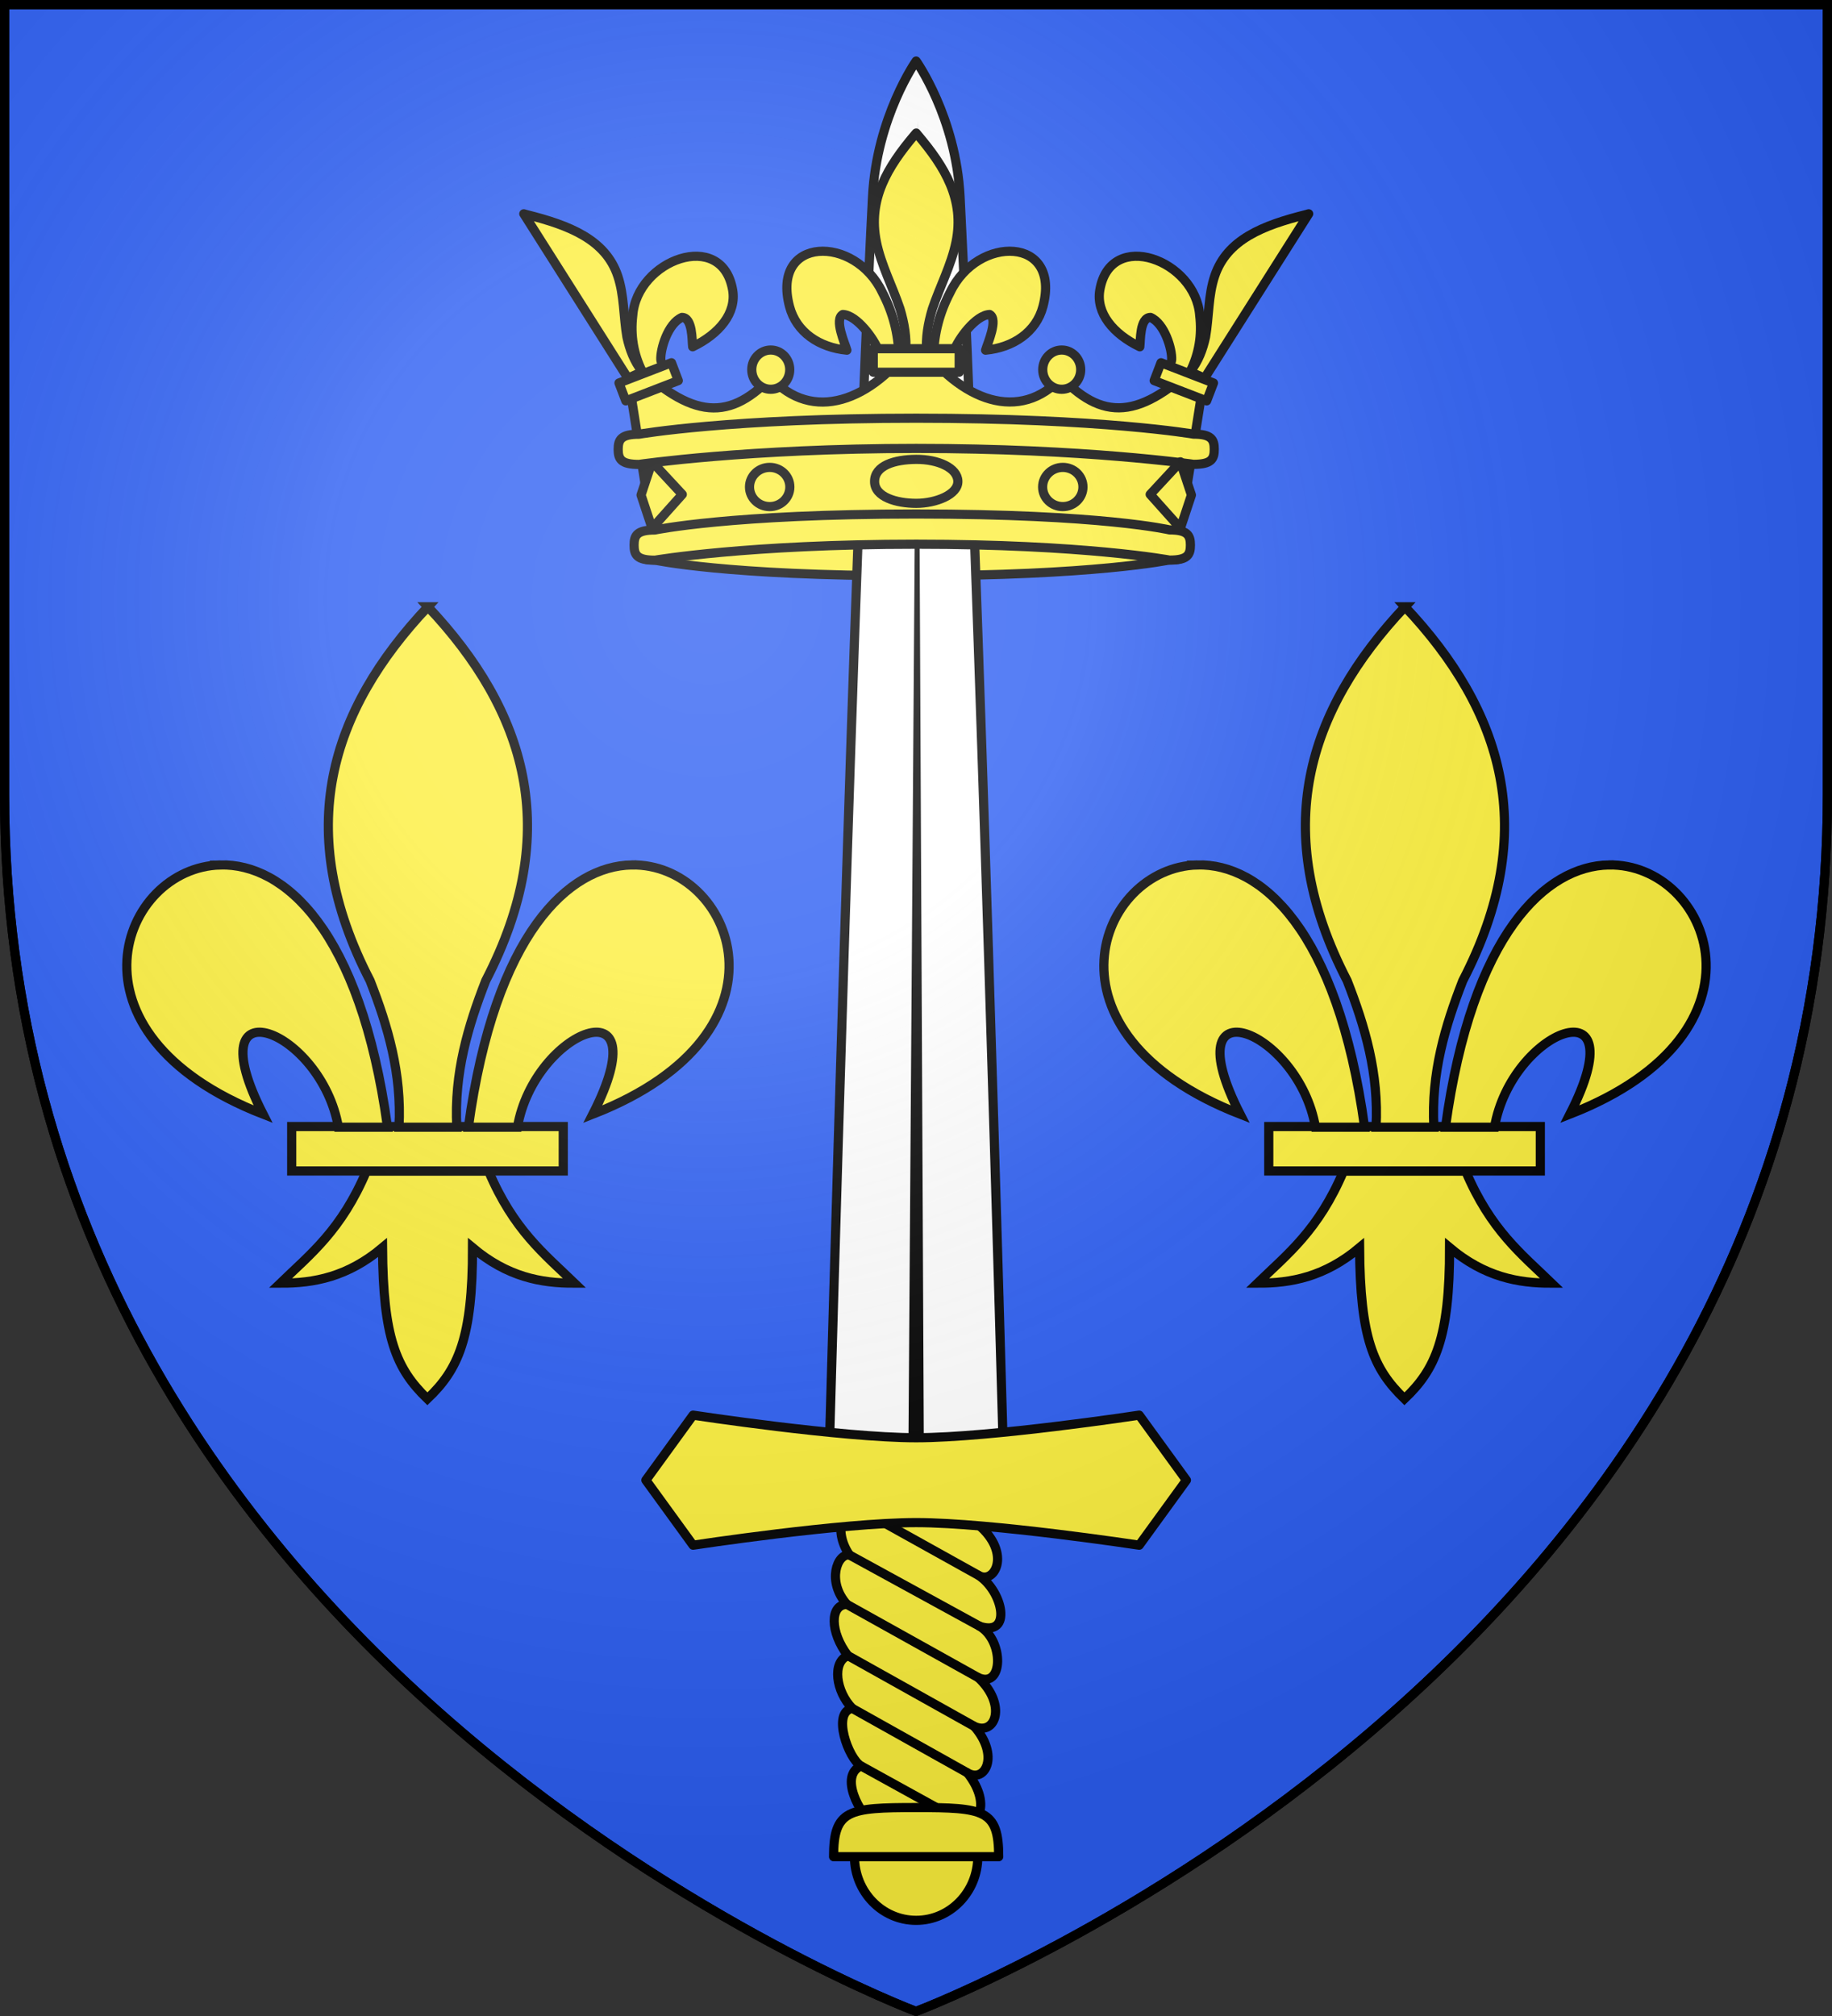 <svg height="660" width="600" xmlns="http://www.w3.org/2000/svg" xmlns:xlink="http://www.w3.org/1999/xlink"><rect width="100%" height="100%" fill="#333333" stroke="none"/><radialGradient id="a" cx="730" cy="210" gradientTransform="matrix(1.367 0 0 1.363 -766.114 -89.661)" gradientUnits="userSpaceOnUse" r="300"><stop offset="0" stop-color="#fff" stop-opacity=".31"/><stop offset=".3" stop-color="#fff" stop-opacity=".25"/><stop offset=".65" stop-color="#969696" stop-opacity=".125"/><stop offset="1" stop-opacity=".125"/></radialGradient><g fill="#2b5df2" stroke="#000" stroke-width="3" transform="matrix(1 0 0 1 0 .05)"><path id="b" d="m1.5 1.45h597v258.5c0 286.31-298.5 398.5-298.5 398.5s-298.5-112.19-298.5-398.5z" stroke-width="3"/></g><path d="m209.3 178.46c0 3.191-.64 4.895 5.132 4.895 0 0 23.503 5.144 83.783 5.144 60.28 0 84.741-5.173 84.741-5.173v-0c5.772 0 6.752-1.703 6.752-4.895 0-3.191-.98-4.867-6.752-4.867-81.452-2.704-139.765-1.151-173.656 4.895z" fill="#fcef3c" stroke="#000" stroke-linecap="round" stroke-linejoin="round" stroke-width="3"/><g fill="#fcef3c" stroke="#000" stroke-linejoin="round" stroke-width="2.971" transform="matrix(1.01 0 0 1.01 -2.953 -15.504)"><g><path d="m319.989 617.183c0 11.391-8.949 20.625-19.989 20.625-11.04 0-19.989-9.234-19.989-20.625z"/><path d="m286.292 606.551c-4.576-2.928-11.356-15.686-4.163-18.783-4.107-2.339-9.545-17.516-2.818-18.652-5.35-5.462-6.677-15.053-1.434-17.1-5.878-7.606-5.874-16.595-.309-16.609-6.65-7.416-3.156-16.61.826-16.015-5.896-8.597-1.173-16.804 2.04-15.539-3.692 0-6.463-13.684 2.479-15.035 8.87-34.66 23.807-31.301 33.303 3.202 7.585 4.942 10.076 10.792 2.645 16.525 12.638 9.419 6.734 20.656 1.41 17.462 7.889 5.145 11.005 19.974.353 16.491 7.883 4.629 7.694 20.267-.452 16.647 9.392 8.809 5.55 19.024-1.334 15.773 8.265 9.435 3.61 18.494-2.18 15.104 8.482 10.784 2.706 18.911-3.177 15.037"/><path d="m282.129 587.768 31.351 17.291m3.177-15.037-37.347-20.907m-1.434-17.1 40.961 22.902m1.334-15.773-42.604-23.738m.826-16.015 42.23 23.106m-.353-16.491-39.837-22.154m2.479-15.035 35.948 19.727"/><path d="m273.229 617.183c-.006-15.259 4.803-15.931 26.77-15.931s26.776.672 26.77 15.931z"/></g><g><path d="m300.052 499.279 28.13-16.689s-7.94-287.895-13.936-403.439c-1.346-25.931-14.247-44.013-14.247-44.013s-12.796 18.082-14.141 44.013c-5.996 115.544-13.936 403.439-13.936 403.439z" fill="#fff" stroke-linejoin="round" stroke-width="2.971"/><path d="m302.475 480.832-1.996-426.483-2.955 426.483z" fill="#000" stroke="none"/></g><path d="m372.331 516.212s-48.106-7.324-72.331-7.324c-24.225 0-72.331 7.324-72.331 7.324l-15.306-21.077 15.306-21.077s48.106 7.324 72.331 7.324c24.225 0 72.331-7.324 72.331-7.324l15.306 21.077z"/></g><g fill="#fcef3c" stroke="#000" stroke-linecap="round" stroke-linejoin="round" stroke-width="3.004" transform="matrix(.999 0 0 .999 -1.172 33.968)"><path d="m215.189 140.513 86.358.149 86.358-.177 9.288-58.506c-20.918 21.019-33.34 22.869-48.004 7.74-13.437 14.639-32.817 8.471-47.642-12.467-14.827 20.956-34.2 27.139-47.642 12.495-14.665 15.129-27.087 13.278-48.004-7.74z" fill="#fcef3c" stroke="#000" stroke-linecap="round" stroke-linejoin="round" stroke-width="3.004"/><path d="m300.989 10.238c-8.859 10.49-15.341 21.088-12.496 35.037 1.553 7.616 5.29 14.588 7.754 21.965 1.381 4.649 2.226 9.381 1.841 14.251l6.89.036c-.385-4.87.46-9.602 1.841-14.251 2.464-7.377 6.229-14.385 7.782-22.001 2.843-13.94-3.647-24.519-12.496-35.002l-.558-.679z" stroke-linecap="round" stroke-linejoin="round" stroke-width="3.004"/><g id="c" stroke-linecap="round" stroke-linejoin="round" stroke-width="3.004"><path d="m211.76 87.816c-2.913-5.85-3.912-11.951-3.149-18.396 1.285-18.211 29.318-28.674 32.758-8.348 1.268 7.49-4.342 14.36-13.114 18.571-.271-1.998.065-9.564-3.504-9.633-4.606 1.952-7.114 10.392-6.936 13.883.024.502.342.969.339 1.473" stroke-linecap="round" stroke-linejoin="round" stroke-width="3.004"/><path d="m207.026 89.921 4.734-2.105c-2.72-3.415-4.17-7.309-5.061-11.41-1.147-6.639-.857-13.615-3.008-19.992-4.022-11.923-15.843-16.58-29.915-20.096l-.887-.256z" stroke-linecap="round" stroke-linejoin="round" stroke-width="3.004"/><path d="m204.099 91.506 17.207-6.641 2.241 5.861-17.207 6.641z" fill="#fcef3c" stroke="#000" stroke-linecap="round" stroke-linejoin="round" stroke-width="3.004"/><path d="m247.631 87.138c0 3.552 2.787 6.431 6.225 6.431s6.225-2.879 6.225-6.431c0-3.552-2.787-6.431-6.225-6.431s-6.225 2.879-6.225 6.431z" stroke-linecap="round" stroke-linejoin="round" stroke-width="3.004"/><path d="m295.862 82.635c-.171-7.427-2.016-14.33-5.451-20.871-8.993-18.843-36.462-18.393-30.407 4.653 2.231 8.492 9.811 13.483 18.816 14.339-.65-2.237-4.225-10.148-1.339-11.695 4.615.174 10.345 8.116 11.723 11.904.199.544.143 1.172.365 1.707" stroke-linecap="round" stroke-linejoin="round" stroke-width="3.004"/><path d="m246.894 125.588c0 3.548 2.96 6.425 6.611 6.425 3.651 0 6.611-2.876 6.611-6.425 0-3.548-2.96-6.425-6.611-6.425-3.651 0-6.611 2.876-6.611 6.425z" fill="#fcef3c" stroke="#000" stroke-linecap="round" stroke-linejoin="round" stroke-width="3.004"/><path d="m224.857 128.02-9.913 11.083-3.608-10.88 3.608-10.881z" fill="#fcef3c" stroke="#000" stroke-linecap="round" stroke-linejoin="round" stroke-width="3.004"/></g><g stroke-linecap="round" stroke-linejoin="round" stroke-width="3.004"><g fill="#fcef3c" stroke="#000"><path d="m301.547 116.533c-7.167.04-13.603 2.055-13.65 7.207-.047 5.153 7.196 7.205 13.65 7.207 6.454.002 13.752-2.866 13.65-7.239-.101-4.373-6.484-7.216-13.65-7.176z"/><path d="m210.662 108.292c-5.835 0-6.826 1.727-6.826 4.964s.991 4.936 6.826 4.936c0 0 35.666-5.236 90.884-5.246 55.218-.009 90.884 5.217 90.884 5.217 5.835-0 6.826-1.699 6.826-4.936 0-3.236-.991-4.964-6.826-4.964 0 0-29.943-5.217-90.884-5.217-60.942 0-90.884 5.246-90.884 5.246z"/><path d="m215.875 139.682c-5.835 0-6.826 1.727-6.826 4.964 0 3.236.991 4.936 6.826 4.936 0 0 30.453-5.236 85.671-5.246 55.218-.009 83.065 5.217 83.065 5.217 5.835-0 6.826-1.699 6.826-4.936 0-3.236-.991-4.964-6.826-4.964 0 0-22.123-5.217-83.065-5.217-60.942 0-85.671 5.246-85.671 5.246z"/></g><use height="100%" transform="matrix(-1 0 0 1 603.102 -0)" width="100%" xlink:href="#c"/><path d="m287.463 80.274v7.711h14.084 14.084v-7.711h-14.084z" fill="#fcef3c" stroke="#000"/></g></g><g id="d" fill="#fcef3c" stroke="#000" stroke-width=".984" transform="matrix(3.05 0 0 3.05 349.329 191.362)"><path d="m29.739 62.946c-2.69 6.351-6.015 8.922-9.244 12.043 3.618.017 7.225-.678 10.963-3.814.064 9.675 1.458 12.982 4.819 16.233 3.323-3.149 4.858-6.547 4.847-16.233 3.738 3.136 7.335 3.83 10.953 3.814-3.228-3.121-6.544-5.693-9.234-12.043z" fill="#fcef3c" fill-rule="evenodd" stroke="#000" stroke-width=".984"/><path d="m21.707 58.178h29.159v4.772h-29.159z" fill="#fcef3c" stroke="#000" stroke-width=".984"/><path d="m126.281 7.938c-34.942 37.095-48.392 79.826-20.625 133.344 6.342 16.258 11.338 33.045 10.312 52.25h20.625c-1.026-19.205 3.971-35.992 10.312-52.25 27.767-53.518 14.317-96.249-20.625-133.344z" fill="#fcef3c" fill-rule="evenodd" stroke="#000" stroke-width="3.272" transform="matrix(.301 0 0 .301 -1.678 0)"/><path d="m52.25 100c-35.235.845-58.727 60.018 15.219 88.875-24.44-47.874 20.896-30.132 26.875 4.656h17.531c-9.679-70.661-37.052-94.073-59.625-93.531z" fill="#fcef3c" fill-rule="evenodd" stroke="#000" stroke-width="3.272" transform="matrix(.301 0 0 .301 -1.678 0)"/><path d="m198.969 100c-22.301.418-48.764 24.284-58.25 93.531h17.5c5.98-34.788 51.346-52.531 26.906-4.656 74.894-29.227 49.821-89.549 13.844-88.875z" fill="#fcef3c" fill-rule="evenodd" stroke="#000" stroke-width="3.272" transform="matrix(.301 0 0 .301 -1.678 0)"/></g><use height="100%" transform="translate(-320)" width="100%" xlink:href="#d"/><use fill="url(#a)" fill-opacity=".8" height="100%" stroke="#000" stroke-width="3" transform="matrix(1 0 0 1 0 .05)" width="100%" xlink:href="#b"/></svg>